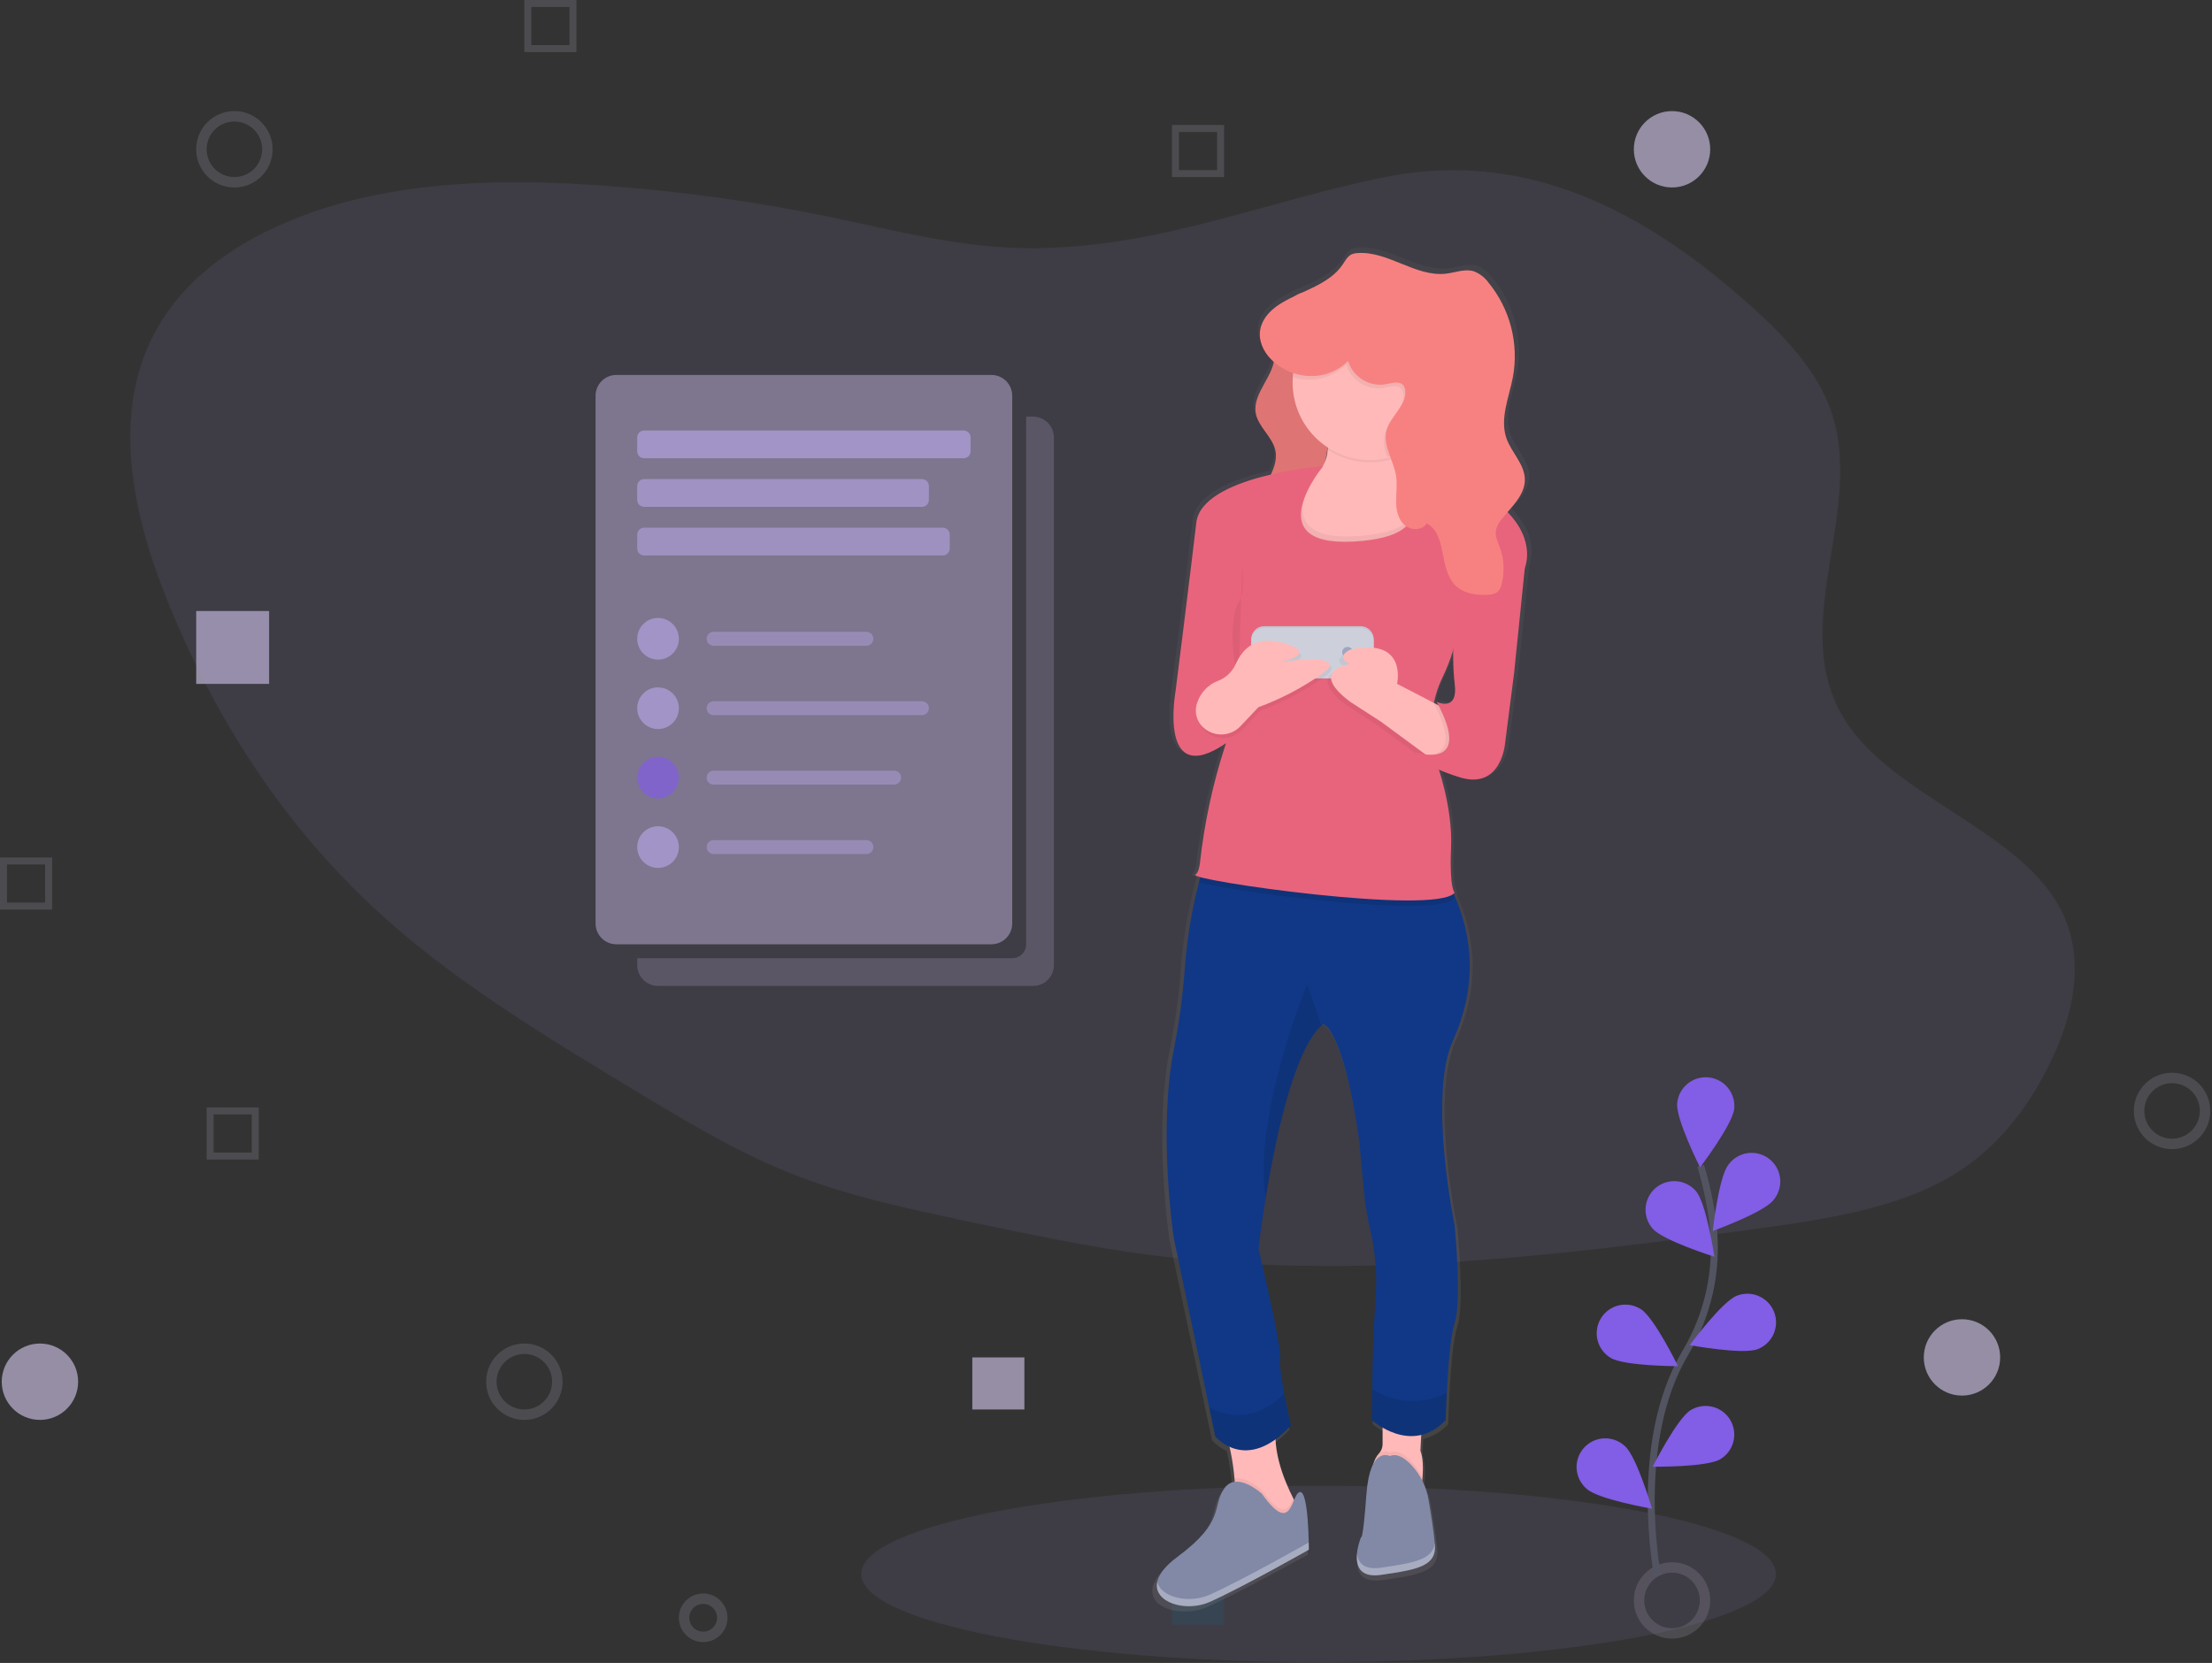 <svg width="637" height="479" viewBox="0 0 637 479" fill="none" xmlns="http://www.w3.org/2000/svg">
<rect x="0" y="0" width="637" height="479" fill="#333333" stroke="none"/>
<g clip-path="url(#clip0)">
<path opacity="0.597" d="M565 380C558.925 380 554 384.925 554 391C554 397.075 558.925 402 565 402C571.075 402 576 397.075 576 391C576 384.925 571.075 380 565 380Z" fill="#D6CBF1"/>
<path opacity="0.597" d="M481.5 54C487.575 54 492.5 49.075 492.5 43C492.5 36.925 487.575 32 481.5 32C475.425 32 470.5 36.925 470.5 43C470.5 49.075 475.425 54 481.5 54Z" fill="#D6CBF1"/>
<path opacity="0.597" d="M11.5 409C17.575 409 22.5 404.075 22.5 398C22.5 391.925 17.575 387 11.5 387C5.425 387 0.5 391.925 0.5 398C0.5 404.075 5.425 409 11.5 409Z" fill="#D6CBF1"/>
<path opacity="0.597" d="M77.5 197V176H56.5V197H77.5Z" fill="#D6CBF1"/>
<path opacity="0.15" d="M352.5 453H337.5V468H352.5V453Z" fill="#00759A"/>
<path opacity="0.597" d="M280 406H295V391H280V406Z" fill="#D6CBF1"/>
<g opacity="0.384">
<path opacity="0.384" d="M202.5 471.5C205.538 471.5 208 469.038 208 466C208 462.962 205.538 460.5 202.5 460.5C199.462 460.5 197 462.962 197 466C197 469.038 199.462 471.5 202.5 471.5Z" stroke="#E2DBF6" stroke-width="3"/>
</g>
<g opacity="0.384">
<path opacity="0.384" d="M481.5 470.5C486.747 470.5 491 466.247 491 461C491 455.753 486.747 451.5 481.5 451.5C476.253 451.5 472 455.753 472 461C472 466.247 476.253 470.5 481.5 470.5Z" stroke="#E2DBF6" stroke-width="3"/>
</g>
<g opacity="0.384">
<path opacity="0.384" d="M151 388.5C145.753 388.5 141.5 392.753 141.5 398C141.5 403.247 145.753 407.5 151 407.5C156.247 407.5 160.5 403.247 160.5 398C160.5 392.753 156.247 388.5 151 388.5Z" stroke="#E2DBF6" stroke-width="3"/>
</g>
<g opacity="0.384">
<path opacity="0.384" d="M625.5 329.5C630.747 329.5 635 325.247 635 320C635 314.753 630.747 310.5 625.5 310.5C620.253 310.5 616 314.753 616 320C616 325.247 620.253 329.5 625.5 329.5Z" stroke="#E2DBF6" stroke-width="3"/>
</g>
<g opacity="0.384">
<path opacity="0.384" d="M58 43C58 48.247 62.253 52.5 67.5 52.5C72.747 52.5 77 48.247 77 43C77 37.753 72.747 33.5 67.5 33.5C62.253 33.5 58 37.753 58 43Z" stroke="#E2DBF6" stroke-width="3"/>
</g>
<g opacity="0.384">
<path opacity="0.384" d="M1 261H14L14 248H1L1 261Z" stroke="#E2DBF6" stroke-width="2"/>
</g>
<g opacity="0.384">
<path opacity="0.384" d="M152 14L165 14V1L152 1V14Z" stroke="#E2DBF6" stroke-width="2"/>
</g>
<g opacity="0.384">
<path opacity="0.384" d="M73.5 333V320H60.5V333H73.5Z" stroke="#E2DBF6" stroke-width="2"/>
</g>
<g opacity="0.384">
<path opacity="0.384" d="M351.5 50V37H338.5V50H351.5Z" stroke="#E2DBF6" stroke-width="2"/>
</g>
<path opacity="0.1" d="M379.717 478.793C452.458 478.793 511.426 467.418 511.426 453.385C511.426 439.353 452.458 427.977 379.717 427.977C306.976 427.977 248.008 439.353 248.008 453.385C248.008 467.418 306.976 478.793 379.717 478.793Z" fill="#A691DE"/>
<path opacity="0.1" d="M295.983 71.476C276.517 71.376 257.751 66.358 238.944 62.469C218.023 58.151 196.846 55.186 175.544 53.592C152.858 51.886 129.644 51.746 107.615 56.273C85.586 60.8 64.684 70.387 52 85.036C30.47 109.853 36.33 143.05 47.655 171.636C61.09 205.536 81.36 238.236 111.435 264.973C132.825 283.973 158.695 299.58 184.388 315.059C198.907 323.802 213.535 332.606 230.02 338.912C245.364 344.756 261.972 348.287 278.467 351.782C296.097 355.515 313.728 359.259 331.737 361.582C389.212 369.007 447.999 361.821 505.385 354.017C525.608 351.269 546.666 348.142 562.746 338.29C575.274 330.61 583.571 319.49 589.482 308.002C597.229 292.964 601.222 275.562 592.79 260.722C580.345 238.829 545.266 229.133 531.499 207.722C513.869 180.276 538.131 146.342 526.799 116.978C522.087 104.751 511.563 94.425 500.563 84.925C474.351 62.251 440.708 42.744 399.422 50.885C364.477 57.776 333.474 71.678 295.983 71.476Z" fill="#A691DE"/>
<path d="M436.279 147.51C435.972 147.164 435.654 146.818 435.325 146.473C437.825 143.631 440.425 140.712 440.402 137.056C440.376 132.617 436.435 129.205 434.962 125.01C432.962 119.31 435.74 113.177 436.881 107.234C437.766 102.413 437.578 97.457 436.328 92.717C435.079 87.978 432.8 83.572 429.653 79.814C428.577 78.359 427.112 77.238 425.427 76.578C422.803 75.754 420.019 76.9 417.286 77.237C408.269 78.352 400.07 70.584 391.012 71.279C390.412 71.301 389.822 71.433 389.27 71.668C388.098 72.228 387.46 73.468 386.74 74.53C383.922 78.68 379.198 80.753 374.498 82.853C373.907 83.027 373.345 83.285 372.828 83.62C371.418 84.279 370.028 84.963 368.716 85.741C359.839 90.994 361.13 98.347 366.362 102.884C365.325 107.984 360.14 112.467 361.026 117.709C361.731 121.816 366.009 124.609 366.834 128.697C367.311 131.072 366.559 133.333 365.512 135.578C355.582 137.878 344.361 142.112 343.484 149.578C341.959 162.573 337.375 198.466 337.375 198.466C337.375 198.466 332.055 227.214 352.231 213.597L351.972 214.364C348.333 225.377 345.85 236.738 344.562 248.264C344.362 249.98 343.945 251.329 343.198 251.769C342.928 251.93 343.462 252.184 344.629 252.5C344.499 252.982 344.354 253.464 344.229 253.952C342.012 262.357 340.595 270.953 339.998 279.625C339.429 287.306 338.368 294.942 336.824 302.487C332.043 326.537 336.824 357.387 336.824 357.387L347.257 406.503L349.041 414.903C350.219 416.205 351.659 417.244 353.267 417.952C353.966 420.961 354.451 424.016 354.719 427.094C354.745 427.436 354.771 427.784 354.792 428.131C354.164 428.208 353.561 428.422 353.024 428.756C352.486 429.089 352.028 429.536 351.681 430.065C347.963 435.292 352.2 439.476 337.872 449.935C334.164 452.635 332.381 455.094 331.924 457.195C331.709 458.225 331.832 459.297 332.276 460.251C332.72 461.205 333.46 461.99 334.387 462.489V462.489C334.71 462.697 335.046 462.884 335.393 463.049C335.569 463.132 335.742 463.211 335.912 463.288C336.095 463.364 336.284 463.435 336.477 463.501H336.508L337.063 463.677H337.104L337.704 463.833H337.756L338.316 463.952H338.389L339.006 464.052H339.073L339.633 464.119H339.742L340.37 464.166H341.858L342.418 464.135H342.568L343.201 464.073H343.274L343.839 463.99L343.995 463.964L344.623 463.845H344.685L345.255 463.705L345.416 463.663C345.623 463.606 345.826 463.549 346.033 463.482H346.069L346.645 463.282L346.801 463.225C347.001 463.147 347.201 463.069 347.401 462.981C356.963 458.796 376.615 447.819 376.615 447.819V445.745C376.558 441.239 376.091 430.723 374.015 431.132C373.305 431.272 372.822 432.268 372.33 433.414L372.086 432.947C370.064 429.047 367.134 422.347 366.849 415.794C368.482 414.612 369.995 413.272 371.365 411.794C371.365 411.794 370.297 407.294 369.389 402.554C368.601 398.442 367.932 394.149 368.176 392.448C368.694 388.787 361.803 360.548 361.803 360.548C361.803 360.548 362.513 354.326 363.945 345.702C366.724 328.922 372.195 302.995 380.357 295.663C380.549 295.497 380.735 295.331 380.927 295.186C380.927 295.186 386.771 296.223 391.552 329.171L392.937 343.84C393.338 347.903 394.031 351.932 395.011 355.896C396.436 362.218 396.886 368.722 396.344 375.18C395.737 383.829 395.478 394.008 395.369 401.154C395.286 406.542 395.286 410.208 395.286 410.208C396.275 411.043 397.343 411.779 398.475 412.408V417.208C398.463 418.227 398.063 419.203 397.355 419.936V419.936C396.603 420.784 396.055 421.794 395.755 422.887C394.827 424.557 394.044 427.269 393.717 431.629C392.68 445.749 392.125 444.178 392.125 444.178C391.517 445.705 391.113 447.305 390.925 448.938V448.938C390.894 449.244 390.878 449.55 390.868 449.861V450.634C390.871 450.738 390.879 450.842 390.894 450.945C390.894 451.039 390.906 451.134 390.93 451.225C390.924 451.293 390.935 451.362 390.961 451.425C390.993 451.548 391.019 451.672 391.039 451.798L391.081 451.959C391.117 452.089 391.154 452.213 391.195 452.337L391.236 452.451C391.277 452.564 391.324 452.675 391.376 452.783L391.423 452.883C391.485 453.01 391.554 453.132 391.63 453.251L391.692 453.351C391.77 453.47 391.855 453.584 391.946 453.693L392.013 453.771C392.113 453.886 392.22 453.996 392.334 454.098L392.37 454.129C392.487 454.231 392.61 454.326 392.738 454.414L392.795 454.455C392.935 454.547 393.081 454.63 393.231 454.704L393.319 454.751C393.488 454.828 393.661 454.894 393.838 454.951L393.926 454.977C394.12 455.041 394.317 455.095 394.517 455.138V455.138C394.733 455.183 394.951 455.216 395.17 455.238H395.263C395.491 455.238 395.73 455.274 395.979 455.274H397.037C397.343 455.262 397.648 455.229 397.95 455.174C409.104 453.618 414.419 452.581 413.885 446.286C413.563 442.506 412.666 437.014 412.003 433.245C411.667 431.331 411.048 429.477 410.167 427.745C410.195 427.451 410.221 427.149 410.245 426.838C410.437 424.245 410.426 421.138 409.638 419.096L409.882 414.517C412.643 413.814 415.137 412.32 417.059 410.217C417.059 410.217 417.137 406.826 417.37 402.325C417.723 395.377 418.407 385.789 419.714 381.983C421.84 375.709 419.714 353.749 419.714 353.749C419.714 353.749 411.744 316.103 419.195 299.893C425.755 285.593 425.695 271.293 419.387 257.373C419.511 257.275 419.624 257.164 419.724 257.041C419.724 257.041 418.132 256.004 418.687 243.969C419.087 234.791 416.405 225.302 415.109 221.34C417.136 222.21 419.214 222.958 421.331 223.58C433.522 227.215 434.585 213.598 434.585 213.598L437.24 193.204L440.393 162.833C441.247 160.447 442.403 154.48 436.279 147.51ZM382.279 127.365C382.273 127.701 382.249 128.037 382.206 128.371C382.108 129.452 381.88 130.517 381.527 131.544C381.89 130.156 382.111 128.735 382.186 127.302L382.279 127.365ZM414.392 201.594C414.579 201.941 414.76 202.273 414.911 202.631L413.568 201.947C414.066 199.481 414.873 197.087 415.968 194.822C417.288 192.186 418.374 189.44 419.214 186.614C419.176 189.879 419.334 193.142 419.686 196.388C420.77 204.731 414.397 201.594 414.397 201.594H414.392Z" fill="url(#paint0_linear)"/>
<path d="M369.347 87.914C367.647 89.07 365.873 90.408 365.271 92.373C364.296 95.541 366.744 98.72 366.982 102.028C367.423 108.038 360.625 113.005 361.625 118.953C362.309 123.029 366.489 125.798 367.293 129.842C368.465 135.753 362.061 140.965 362.564 146.954C362.834 150.154 365.058 152.871 367.578 154.854C371.121 157.628 375.361 159.368 379.831 159.884C379.531 154.745 375.719 150.063 376.378 144.955C376.829 141.455 379.292 138.587 380.718 135.355C383.218 129.682 382.418 123.117 380.918 117.102C379.418 111.087 377.247 105.139 377.138 98.953C377.071 95.22 378.823 89.739 377.538 86.197C375.979 81.889 372.255 85.928 369.347 87.914Z" fill="#F78181"/>
<path opacity="0.1" d="M369.347 87.914C367.647 89.07 365.873 90.408 365.271 92.373C364.296 95.541 366.744 98.72 366.982 102.028C367.423 108.038 360.625 113.005 361.625 118.953C362.309 123.029 366.489 125.798 367.293 129.842C368.465 135.753 362.061 140.965 362.564 146.954C362.834 150.154 365.058 152.871 367.578 154.854C371.121 157.628 375.361 159.368 379.831 159.884C379.531 154.745 375.719 150.063 376.378 144.955C376.829 141.455 379.292 138.587 380.718 135.355C383.218 129.682 382.418 123.117 380.918 117.102C379.418 111.087 377.247 105.139 377.138 98.953C377.071 95.22 378.823 89.739 377.538 86.197C375.979 81.889 372.255 85.928 369.347 87.914Z" fill="black"/>
<path d="M374.319 434.977L369.652 439.644C369.652 439.644 353.059 448.459 355.133 436.533C355.7 432.988 355.821 429.385 355.491 425.81C355.062 420.82 354.072 415.894 352.54 411.125L368.096 408.014C365.503 416.145 369.771 426.381 372.431 431.592C373.494 433.691 374.319 434.977 374.319 434.977Z" fill="#FFB9B9"/>
<path d="M409.653 425.546C409.537 427.143 409.339 428.734 409.062 430.311C409.062 430.311 396.099 439.126 395.062 429.274C394.388 422.854 395.912 419.94 397.062 418.717C397.752 417.986 398.141 417.022 398.151 416.017V404.384L409.559 408.014L409.041 417.866C409.825 419.914 409.839 422.974 409.653 425.546Z" fill="#FFB9B9"/>
<path opacity="0.05" d="M374.319 434.978L369.652 439.645C369.652 439.645 353.059 448.46 355.133 436.534C355.7 432.989 355.821 429.386 355.491 425.811C359.121 425.292 363.43 429.275 363.43 429.275C369.507 437.852 371.146 434.606 372.43 431.593C373.495 433.692 374.319 434.978 374.319 434.978Z" fill="black"/>
<path d="M363.43 430.31C363.43 430.31 356.17 423.569 352.541 428.754C348.912 433.939 353.06 438.088 339.059 448.454C325.058 458.82 339.059 465.566 348.393 461.418C357.727 457.27 376.913 446.38 376.913 446.38C376.913 446.38 376.913 429.268 374.32 429.787C371.727 430.306 372.245 442.755 363.43 430.31Z" fill="#8189A6"/>
<path opacity="0.05" d="M409.653 425.545C409.537 427.142 409.339 428.733 409.062 430.31C409.062 430.31 396.099 439.125 395.062 429.273C394.388 422.854 395.912 419.939 397.062 418.716C397.513 418.377 398.047 418.168 398.608 418.109C399.169 418.051 399.735 418.146 400.246 418.384C402.32 417.461 404.602 419.001 406.468 420.977C407.756 422.329 408.83 423.869 409.653 425.545Z" fill="black"/>
<path d="M400.246 419.421C400.246 419.421 394.546 416.31 393.505 430.31C392.464 444.31 391.949 442.755 391.949 442.755C391.949 442.755 386.764 455.2 397.649 453.644C408.534 452.088 413.724 451.051 413.205 444.829C412.894 441.08 412.012 435.629 411.364 431.897C410.743 428.204 409.046 424.777 406.485 422.045C404.605 420.033 402.32 418.499 400.246 419.421Z" fill="#8189A6"/>
<path d="M418.914 353.048C418.914 353.048 420.988 374.827 418.914 381.048C417.654 384.823 416.97 394.333 416.627 401.224C416.399 405.683 416.321 409.049 416.321 409.049C406.469 419.42 395.061 409.049 395.061 409.049C395.061 409.049 395.061 405.419 395.144 400.068C395.253 392.98 395.507 382.884 396.098 374.307C396.628 367.903 396.19 361.456 394.798 355.183C393.846 351.252 393.174 347.258 392.786 343.231L391.433 328.681C386.766 296.013 381.062 294.976 381.062 294.976C380.875 295.121 380.694 295.282 380.507 295.448C372.537 302.707 367.196 328.432 364.484 345.072C363.089 353.633 362.41 359.793 362.41 359.793C362.41 359.793 369.151 387.793 368.632 391.424C368.393 393.109 369.047 397.372 369.814 401.447C370.701 406.147 371.743 410.61 371.743 410.61C358.779 424.61 349.964 413.721 349.964 413.721L348.222 405.393L338.038 356.681C338.038 356.681 333.371 326.087 338.038 302.234C339.55 294.748 340.589 287.175 341.149 279.558C341.737 270.961 343.126 262.437 345.297 254.098C345.93 251.631 346.631 249.182 347.402 246.75C359.903 244.687 372.54 243.555 385.209 243.364C398.961 243.364 412.069 245.264 415.85 251.935C416.721 253.468 417.513 255.007 418.225 256.55C424.79 270.659 424.966 285.15 418.443 299.641C411.136 315.714 418.914 353.048 418.914 353.048Z" fill="#103886"/>
<path d="M375.356 164.819C375.356 164.819 347.874 136.819 368.615 138.892C373.315 139.364 376.502 138.524 378.615 136.947C379.723 136.046 380.626 134.919 381.264 133.641C381.902 132.363 382.261 130.964 382.315 129.537C382.885 123.837 380.547 117.611 380.547 117.611C380.547 117.611 408.547 95.311 402.847 123.311C402.221 126.156 401.856 129.053 401.758 131.965C401.665 137.907 403.62 140.184 406.358 141.117C410.983 142.699 417.858 140.484 420.991 145.608C426.692 154.966 375.356 164.819 375.356 164.819Z" fill="#FFB9B9"/>
<path opacity="0.05" d="M402.838 123.335C402.212 126.18 401.847 129.077 401.749 131.989C401.003 132.247 400.243 132.464 399.473 132.637C396.549 133.296 393.523 133.36 390.574 132.825C387.626 132.29 384.815 131.167 382.309 129.523C382.879 123.823 380.541 117.597 380.541 117.597C380.541 117.597 408.542 95.334 402.838 123.335Z" fill="black"/>
<path d="M416.839 109.853C416.888 112.812 416.347 115.751 415.248 118.499C414.149 121.246 412.515 123.748 410.439 125.857C408.364 127.967 405.89 129.642 403.16 130.786C400.431 131.93 397.501 132.519 394.542 132.519C391.583 132.519 388.653 131.93 385.924 130.786C383.194 129.642 380.72 127.967 378.645 125.857C376.569 123.748 374.935 121.246 373.836 118.499C372.737 115.751 372.196 112.812 372.245 109.853C372.245 109.438 372.245 109.023 372.281 108.614C372.634 102.839 375.219 97.428 379.487 93.523C383.756 89.618 389.376 87.524 395.159 87.685C400.943 87.846 406.437 90.248 410.482 94.385C414.528 98.521 416.807 104.067 416.839 109.853V109.853Z" fill="#FFB9B9"/>
<path opacity="0.05" d="M375.356 164.819C375.356 164.819 347.874 136.819 368.615 138.892C373.315 139.364 376.502 138.524 378.615 136.947C374.602 143.605 370.085 155.578 390.396 154.447C408.986 153.41 408.669 146.005 406.357 141.141C410.982 142.723 417.857 140.508 420.99 145.632C426.692 154.967 375.356 164.819 375.356 164.819Z" fill="black"/>
<path opacity="0.1" d="M418.914 258.674C414.195 264.808 354.045 256.766 345.25 254.095C345.883 251.628 346.584 249.179 347.355 246.747C359.856 244.684 372.493 243.552 385.162 243.361C398.914 243.361 412.022 245.261 415.803 251.932C416.674 253.465 417.466 255.004 418.178 256.547C418.509 258.405 418.914 258.674 418.914 258.674Z" fill="black"/>
<path d="M381.06 134.225C381.06 134.225 346.06 137.077 344.503 150.559C343.015 163.45 338.54 199.042 338.54 199.042C338.54 199.042 333.355 227.562 353.059 214.08L352.805 214.837C349.251 225.766 346.827 237.031 345.571 248.454C345.371 250.154 344.971 251.493 344.238 251.933C341.645 253.489 413.722 263.859 418.908 257.118C418.908 257.118 417.352 256.081 417.871 244.155C418.39 232.229 413.723 219.784 413.723 219.784C413.723 219.784 409.575 207.339 415.279 195.413C420.983 183.487 418.909 179.857 418.909 179.857L438.609 164.819C438.609 164.819 442.866 157.519 435.083 148.519C432.747 145.856 429.908 143.679 426.73 142.113C423.552 140.547 420.096 139.623 416.561 139.393L402.975 138.408C402.975 138.408 417.867 154.431 389.866 155.986C361.865 157.541 381.06 134.225 381.06 134.225Z" fill="#E8647C"/>
<path opacity="0.05" d="M357.729 162.744C357.729 162.744 358.766 171.044 356.692 173.633C354.618 176.222 354.099 188.152 356.692 195.412" fill="black"/>
<path opacity="0.1" d="M380.506 295.444C372.536 302.704 367.195 328.428 364.483 345.068C360.706 321.905 376.406 283.564 376.406 283.564L380.506 295.444Z" fill="black"/>
<path opacity="0.1" d="M371.726 410.607C358.762 424.607 349.947 413.718 349.947 413.718L348.205 405.39C353.105 407.936 361.386 409.912 369.797 401.444C370.684 406.147 371.726 410.607 371.726 410.607Z" fill="black"/>
<path opacity="0.1" d="M416.627 401.225C416.399 405.684 416.321 409.05 416.321 409.05C406.469 419.421 395.061 409.05 395.061 409.05C395.061 409.05 395.061 405.42 395.144 400.069C398.303 402.144 401.955 403.345 405.729 403.548C409.503 403.751 413.264 402.949 416.627 401.225V401.225Z" fill="black"/>
<path d="M391.83 180.375H364.069C361.998 180.375 360.319 182.054 360.319 184.125V191.144C360.319 193.215 361.998 194.894 364.069 194.894H391.83C393.901 194.894 395.58 193.215 395.58 191.144V184.125C395.58 182.054 393.901 180.375 391.83 180.375Z" fill="#CDD0DB"/>
<path opacity="0.05" d="M391.83 180.375H364.069C361.998 180.375 360.319 182.054 360.319 184.125V191.144C360.319 193.215 361.998 194.894 364.069 194.894H391.83C393.901 194.894 395.58 193.215 395.58 191.144V184.125C395.58 182.054 393.901 180.375 391.83 180.375Z" fill="black"/>
<path d="M391.83 180.893H364.069C361.998 180.893 360.319 182.572 360.319 184.643V191.662C360.319 193.733 361.998 195.412 364.069 195.412H391.83C393.901 195.412 395.58 193.733 395.58 191.662V184.643C395.58 182.572 393.901 180.893 391.83 180.893Z" fill="#CDD0DB"/>
<path d="M388.061 189.45C388.92 189.45 389.617 188.753 389.617 187.894C389.617 187.035 388.92 186.338 388.061 186.338C387.202 186.338 386.505 187.035 386.505 187.894C386.505 188.753 387.202 189.45 388.061 189.45Z" fill="#9DA7C0"/>
<path opacity="0.05" d="M345.312 203.367C345.78 201.974 346.547 200.699 347.559 199.633C348.571 198.567 349.804 197.736 351.171 197.196C353.364 196.39 355.165 194.774 356.201 192.68C358.244 188.153 361.874 183.486 371.208 186.598C380.542 189.71 368.615 191.783 368.615 191.783C368.615 191.783 389.875 188.672 381.579 194.894C375.823 198.994 369.545 202.307 362.912 204.746L357.804 210.154C357.071 210.944 356.18 211.571 355.188 211.992C354.196 212.413 353.126 212.62 352.049 212.598C350.971 212.577 349.911 212.327 348.937 211.867C347.962 211.406 347.097 210.745 346.396 209.926C345.652 209.026 345.16 207.945 344.97 206.793C344.78 205.641 344.898 204.459 345.312 203.367Z" fill="black"/>
<path d="M344.794 202.33C345.262 200.937 346.029 199.662 347.041 198.596C348.053 197.53 349.286 196.699 350.653 196.159C352.846 195.353 354.647 193.736 355.683 191.642C357.726 187.115 361.356 182.448 370.69 185.56C380.024 188.672 368.097 190.745 368.097 190.745C368.097 190.745 389.357 187.634 381.061 193.856C375.305 197.956 369.027 201.269 362.394 203.708L357.286 209.116C356.553 209.906 355.662 210.533 354.67 210.954C353.678 211.375 352.608 211.582 351.531 211.56C350.453 211.539 349.393 211.289 348.419 210.829C347.444 210.368 346.579 209.707 345.878 208.888C345.135 207.988 344.643 206.907 344.452 205.755C344.262 204.603 344.38 203.422 344.794 202.33V202.33Z" fill="#FFB9B9"/>
<path opacity="0.05" d="M417.877 213.043L414.247 221.858L409.58 218.441L396.617 208.899L387.802 203.199C375.357 193.865 387.802 192.31 387.802 192.31C383.135 190.236 387.802 188.162 387.802 188.162C404.395 184.532 401.284 198.014 401.284 198.014L411.795 203.464L415.285 205.274L417.877 213.043Z" fill="black"/>
<path d="M418.914 212.006L415.284 220.821L410.617 217.404L397.654 207.862L388.839 202.162C376.394 192.828 388.839 191.273 388.839 191.273C384.172 189.199 388.839 187.125 388.839 187.125C405.432 183.495 402.321 196.977 402.321 196.977L412.832 202.427L416.322 204.237L418.914 212.006Z" fill="#FFB9B9"/>
<path opacity="0.05" d="M418.914 212.006L415.284 220.821L410.617 217.404C414.822 217.554 419.79 215.522 412.81 202.418L416.3 204.228L418.914 212.006Z" fill="black"/>
<path d="M438.1 159.633L439.1 163.714L436.025 193.857L433.432 214.08C433.432 214.08 432.395 227.562 420.468 223.932C408.541 220.302 407.504 216.672 407.504 216.672C407.504 216.672 424.616 222.372 413.727 202.153C413.727 202.153 419.949 205.264 418.912 196.968C417.875 188.672 418.912 174.152 418.912 174.152L438.1 159.633Z" fill="#E8637B"/>
<path opacity="0.05" d="M416.839 109.853C416.839 114.91 415.12 119.817 411.964 123.769C408.808 127.721 404.403 130.483 399.471 131.601C398.596 129.557 398.342 127.301 398.742 125.114C399.779 120.878 404.684 117.787 404.142 113.457C404.088 112.967 403.91 112.499 403.623 112.098C402.529 110.656 400.299 111.372 398.523 111.73C396.212 112.113 393.84 111.647 391.846 110.417C389.852 109.188 388.371 107.278 387.675 105.041C385.683 107 383.189 108.37 380.468 109.001C377.747 109.631 374.904 109.497 372.254 108.614C372.608 102.839 375.192 97.428 379.46 93.523C383.729 89.618 389.349 87.524 395.132 87.685C400.916 87.846 406.41 90.248 410.455 94.385C414.501 98.521 416.78 104.067 416.812 109.853H416.839Z" fill="black"/>
<path d="M388.223 104.004C388.917 106.241 390.398 108.15 392.391 109.379C394.385 110.608 396.756 111.073 399.066 110.688C400.839 110.335 403.066 109.62 404.166 111.061C404.445 111.461 404.615 111.928 404.659 112.414C405.209 116.749 400.319 119.834 399.266 124.076C398.182 128.442 401.34 132.658 402.04 137.102C402.408 139.534 402.04 142.013 402.04 144.47C402.04 146.927 402.621 149.57 404.446 151.211C406.271 152.852 409.631 152.881 410.86 150.744C416.693 153.829 414.365 163.386 418.794 168.276C421.236 170.976 425.255 171.621 428.88 171.276C429.729 171.263 430.554 170.996 431.25 170.509C431.849 169.918 432.254 169.158 432.411 168.331C433.326 164.869 433.169 161.211 431.96 157.841C431.379 156.228 430.544 154.6 430.76 152.904C431.023 151.585 431.646 150.365 432.56 149.378C435.345 145.925 439.145 142.585 439.12 138.146C439.095 133.707 435.247 130.368 433.81 126.22C431.855 120.552 434.567 114.48 435.682 108.59C436.552 103.813 436.371 98.904 435.152 94.204C433.933 89.503 431.705 85.125 428.623 81.373C427.575 79.929 426.135 78.816 424.475 78.163C421.919 77.344 419.196 78.485 416.526 78.816C407.711 79.916 399.72 72.216 390.874 72.905C390.288 72.928 389.712 73.06 389.174 73.294C388.028 73.849 387.411 75.078 386.7 76.136C382.8 81.97 375.121 83.636 369.106 87.253C351.566 97.813 374.786 116.937 388.223 104.004Z" fill="#F78181"/>
<path opacity="0.3" d="M348.392 459.349C342.33 462.04 334.309 460.142 333.256 455.649C331.986 461.592 341.47 464.506 348.392 461.426C357.726 457.278 376.912 446.388 376.912 446.388C376.912 446.388 376.912 445.588 376.886 444.314C376.326 444.643 357.586 455.237 348.392 459.349Z" fill="white"/>
<path opacity="0.3" d="M413.184 444.529C412.584 449.196 407.413 450.176 397.654 451.571C392.692 452.281 391.074 450.078 390.773 447.471C390.446 450.805 391.395 454.534 397.654 453.642C408.543 452.086 413.729 451.049 413.21 444.827C413.2 444.731 413.189 444.628 413.184 444.529Z" fill="white"/>
<path d="M477.337 453.884C477.337 453.884 469.828 415.828 485.286 389.772C491.839 378.878 494.681 366.152 493.386 353.505C492.719 347.506 491.504 341.582 489.756 335.805" stroke="#535461" stroke-width="2" stroke-miterlimit="10"/>
<path d="M499.422 319.313C499.007 323.85 489.57 336.259 489.57 336.259C489.57 336.259 482.559 322.341 482.979 317.799C483.078 316.72 483.389 315.67 483.893 314.711C484.398 313.752 485.087 312.901 485.92 312.208C486.753 311.515 487.715 310.992 488.75 310.671C489.785 310.349 490.874 310.235 491.953 310.334C493.032 310.433 494.082 310.744 495.041 311.248C496 311.753 496.851 312.442 497.544 313.275C498.237 314.108 498.76 315.07 499.081 316.105C499.403 317.14 499.517 318.229 499.418 319.308L499.422 319.313Z" fill="#825DE5"/>
<path d="M510.7 345.706C507.884 349.289 493.225 354.583 493.225 354.583C493.225 354.583 494.905 339.089 497.725 335.506C498.376 334.602 499.203 333.839 500.156 333.263C501.109 332.687 502.169 332.31 503.272 332.154C504.375 331.998 505.498 332.068 506.573 332.357C507.649 332.647 508.655 333.152 509.53 333.841C510.405 334.529 511.132 335.388 511.667 336.365C512.202 337.342 512.533 338.418 512.641 339.526C512.749 340.635 512.632 341.754 512.297 342.816C511.961 343.878 511.414 344.861 510.688 345.706H510.7Z" fill="#825DE5"/>
<path d="M506.158 388.62C501.916 390.29 486.593 387.458 486.593 387.458C486.593 387.458 495.864 374.93 500.106 373.258C501.117 372.849 502.199 372.644 503.289 372.655C504.38 372.667 505.457 372.894 506.459 373.324C507.462 373.754 508.369 374.378 509.128 375.161C509.887 375.944 510.484 376.869 510.884 377.884C511.284 378.898 511.479 379.982 511.457 381.072C511.436 382.163 511.198 383.238 510.759 384.236C510.32 385.234 509.687 386.135 508.897 386.887C508.107 387.64 507.176 388.228 506.158 388.618V388.62Z" fill="#825DE5"/>
<path d="M495.409 420.314C491.509 422.679 475.927 422.476 475.927 422.476C475.927 422.476 482.953 408.569 486.848 406.199C487.775 405.629 488.806 405.247 489.881 405.077C490.956 404.906 492.054 404.95 493.112 405.206C494.17 405.461 495.167 405.924 496.046 406.566C496.924 407.208 497.667 408.018 498.232 408.949C498.796 409.88 499.171 410.913 499.335 411.989C499.498 413.065 499.448 414.163 499.185 415.219C498.923 416.275 498.454 417.269 497.807 418.144C497.159 419.018 496.344 419.756 495.41 420.315L495.409 420.314Z" fill="#825DE5"/>
<path d="M475.885 353.873C478.851 357.337 493.718 362.004 493.718 362.004C493.718 362.004 491.385 346.593 488.424 343.134C487.721 342.305 486.86 341.623 485.892 341.127C484.925 340.632 483.869 340.332 482.785 340.246C481.701 340.159 480.611 340.288 479.577 340.624C478.542 340.961 477.585 341.498 476.759 342.205C475.934 342.912 475.256 343.776 474.764 344.746C474.273 345.716 473.979 346.774 473.897 347.858C473.816 348.942 473.95 350.032 474.291 351.064C474.632 352.097 475.174 353.051 475.885 353.874V353.873Z" fill="#825DE5"/>
<path d="M463.783 391.104C467.646 393.52 483.233 393.526 483.233 393.526C483.233 393.526 476.399 379.526 472.533 377.104C471.614 376.512 470.586 376.108 469.509 375.916C468.432 375.724 467.328 375.748 466.261 375.987C465.193 376.226 464.184 376.674 463.291 377.306C462.399 377.938 461.641 378.741 461.061 379.669C460.482 380.596 460.092 381.63 459.915 382.709C459.739 383.788 459.778 384.892 460.031 385.956C460.285 387.02 460.747 388.023 461.392 388.907C462.036 389.79 462.849 390.537 463.785 391.104H463.783Z" fill="#825DE5"/>
<path d="M456.979 428.9C460.379 431.933 475.74 434.578 475.74 434.578C475.74 434.578 471.369 419.618 467.962 416.585C467.161 415.821 466.214 415.227 465.178 414.837C464.142 414.447 463.038 414.269 461.932 414.314C460.826 414.359 459.741 414.626 458.74 415.099C457.739 415.572 456.844 416.241 456.107 417.067C455.37 417.893 454.807 418.859 454.451 419.907C454.095 420.956 453.954 422.065 454.035 423.168C454.117 424.272 454.419 425.349 454.925 426.333C455.431 427.318 456.129 428.191 456.979 428.9V428.9Z" fill="#825DE5"/>
<path opacity="0.44" d="M285.5 108H177.5C174.186 108 171.5 110.686 171.5 114V266C171.5 269.314 174.186 272 177.5 272H285.5C288.814 272 291.5 269.314 291.5 266V114C291.5 110.686 288.814 108 285.5 108Z" fill="#CCBFED"/>
<path opacity="0.2" d="M297.5 284H189.5C187.909 283.998 186.384 283.365 185.26 282.241C184.135 281.116 183.502 279.591 183.5 278V276H291.5C292.561 276 293.578 275.579 294.328 274.828C295.079 274.078 295.5 273.061 295.5 272V120H297.5C299.091 120.002 300.616 120.635 301.74 121.759C302.865 122.884 303.498 124.409 303.5 126V278C303.498 279.591 302.865 281.116 301.74 282.241C300.616 283.365 299.091 283.998 297.5 284V284Z" fill="#CCBFED"/>
<path opacity="0.7" d="M277.5 124H185.5C184.395 124 183.5 124.895 183.5 126V130C183.5 131.105 184.395 132 185.5 132H277.5C278.605 132 279.5 131.105 279.5 130V126C279.5 124.895 278.605 124 277.5 124Z" fill="#B2A1DE"/>
<path opacity="0.66" d="M265.5 138H185.5C184.395 138 183.5 138.895 183.5 140V144C183.5 145.105 184.395 146 185.5 146H265.5C266.605 146 267.5 145.105 267.5 144V140C267.5 138.895 266.605 138 265.5 138Z" fill="#B2A1DE"/>
<path opacity="0.62" d="M271.5 152H185.5C184.395 152 183.5 152.895 183.5 154V158C183.5 159.105 184.395 160 185.5 160H271.5C272.605 160 273.5 159.105 273.5 158V154C273.5 152.895 272.605 152 271.5 152Z" fill="#B2A1DE"/>
<path opacity="0.5" d="M249.5 182H205.5C204.395 182 203.5 182.895 203.5 184C203.5 185.105 204.395 186 205.5 186H249.5C250.605 186 251.5 185.105 251.5 184C251.5 182.895 250.605 182 249.5 182Z" fill="#B2A1DE"/>
<path opacity="0.5" d="M265.5 202H205.5C204.395 202 203.5 202.895 203.5 204C203.5 205.105 204.395 206 205.5 206H265.5C266.605 206 267.5 205.105 267.5 204C267.5 202.895 266.605 202 265.5 202Z" fill="#B2A1DE"/>
<path opacity="0.5" d="M257.5 222H205.5C204.395 222 203.5 222.895 203.5 224C203.5 225.105 204.395 226 205.5 226H257.5C258.605 226 259.5 225.105 259.5 224C259.5 222.895 258.605 222 257.5 222Z" fill="#B2A1DE"/>
<path opacity="0.5" d="M249.5 242H205.5C204.395 242 203.5 242.895 203.5 244C203.5 245.105 204.395 246 205.5 246H249.5C250.605 246 251.5 245.105 251.5 244C251.5 242.895 250.605 242 249.5 242Z" fill="#B2A1DE"/>
<path opacity="0.7" d="M195.5 184C195.5 180.686 192.814 178 189.5 178C186.186 178 183.5 180.686 183.5 184C183.5 187.314 186.186 190 189.5 190C192.814 190 195.5 187.314 195.5 184Z" fill="#B2A1DE"/>
<path opacity="0.7" d="M195.5 224C195.5 220.686 192.814 218 189.5 218C186.186 218 183.5 220.686 183.5 224C183.5 227.314 186.186 230 189.5 230C192.814 230 195.5 227.314 195.5 224Z" fill="#825DE5"/>
<path opacity="0.7" d="M195.5 204C195.5 200.686 192.814 198 189.5 198C186.186 198 183.5 200.686 183.5 204C183.5 207.314 186.186 210 189.5 210C192.814 210 195.5 207.314 195.5 204Z" fill="#B2A1DE"/>
<path opacity="0.7" d="M195.5 244C195.5 240.686 192.814 238 189.5 238C186.186 238 183.5 240.686 183.5 244C183.5 247.314 186.186 250 189.5 250C192.814 250 195.5 247.314 195.5 244Z" fill="#B2A1DE"/>
</g>
<defs>
<linearGradient id="paint0_linear" x1="386.451" y1="464.166" x2="386.451" y2="71.235" gradientUnits="userSpaceOnUse">
<stop stop-color="#808080" stop-opacity="0.251"/>
<stop offset="0.54" stop-color="#808080" stop-opacity="0.122"/>
<stop offset="1" stop-color="#808080" stop-opacity="0.102"/>
</linearGradient>
<clipPath id="clip0">
<rect width="636.5" height="478.794" fill="white"/>
</clipPath>
</defs>
</svg>

